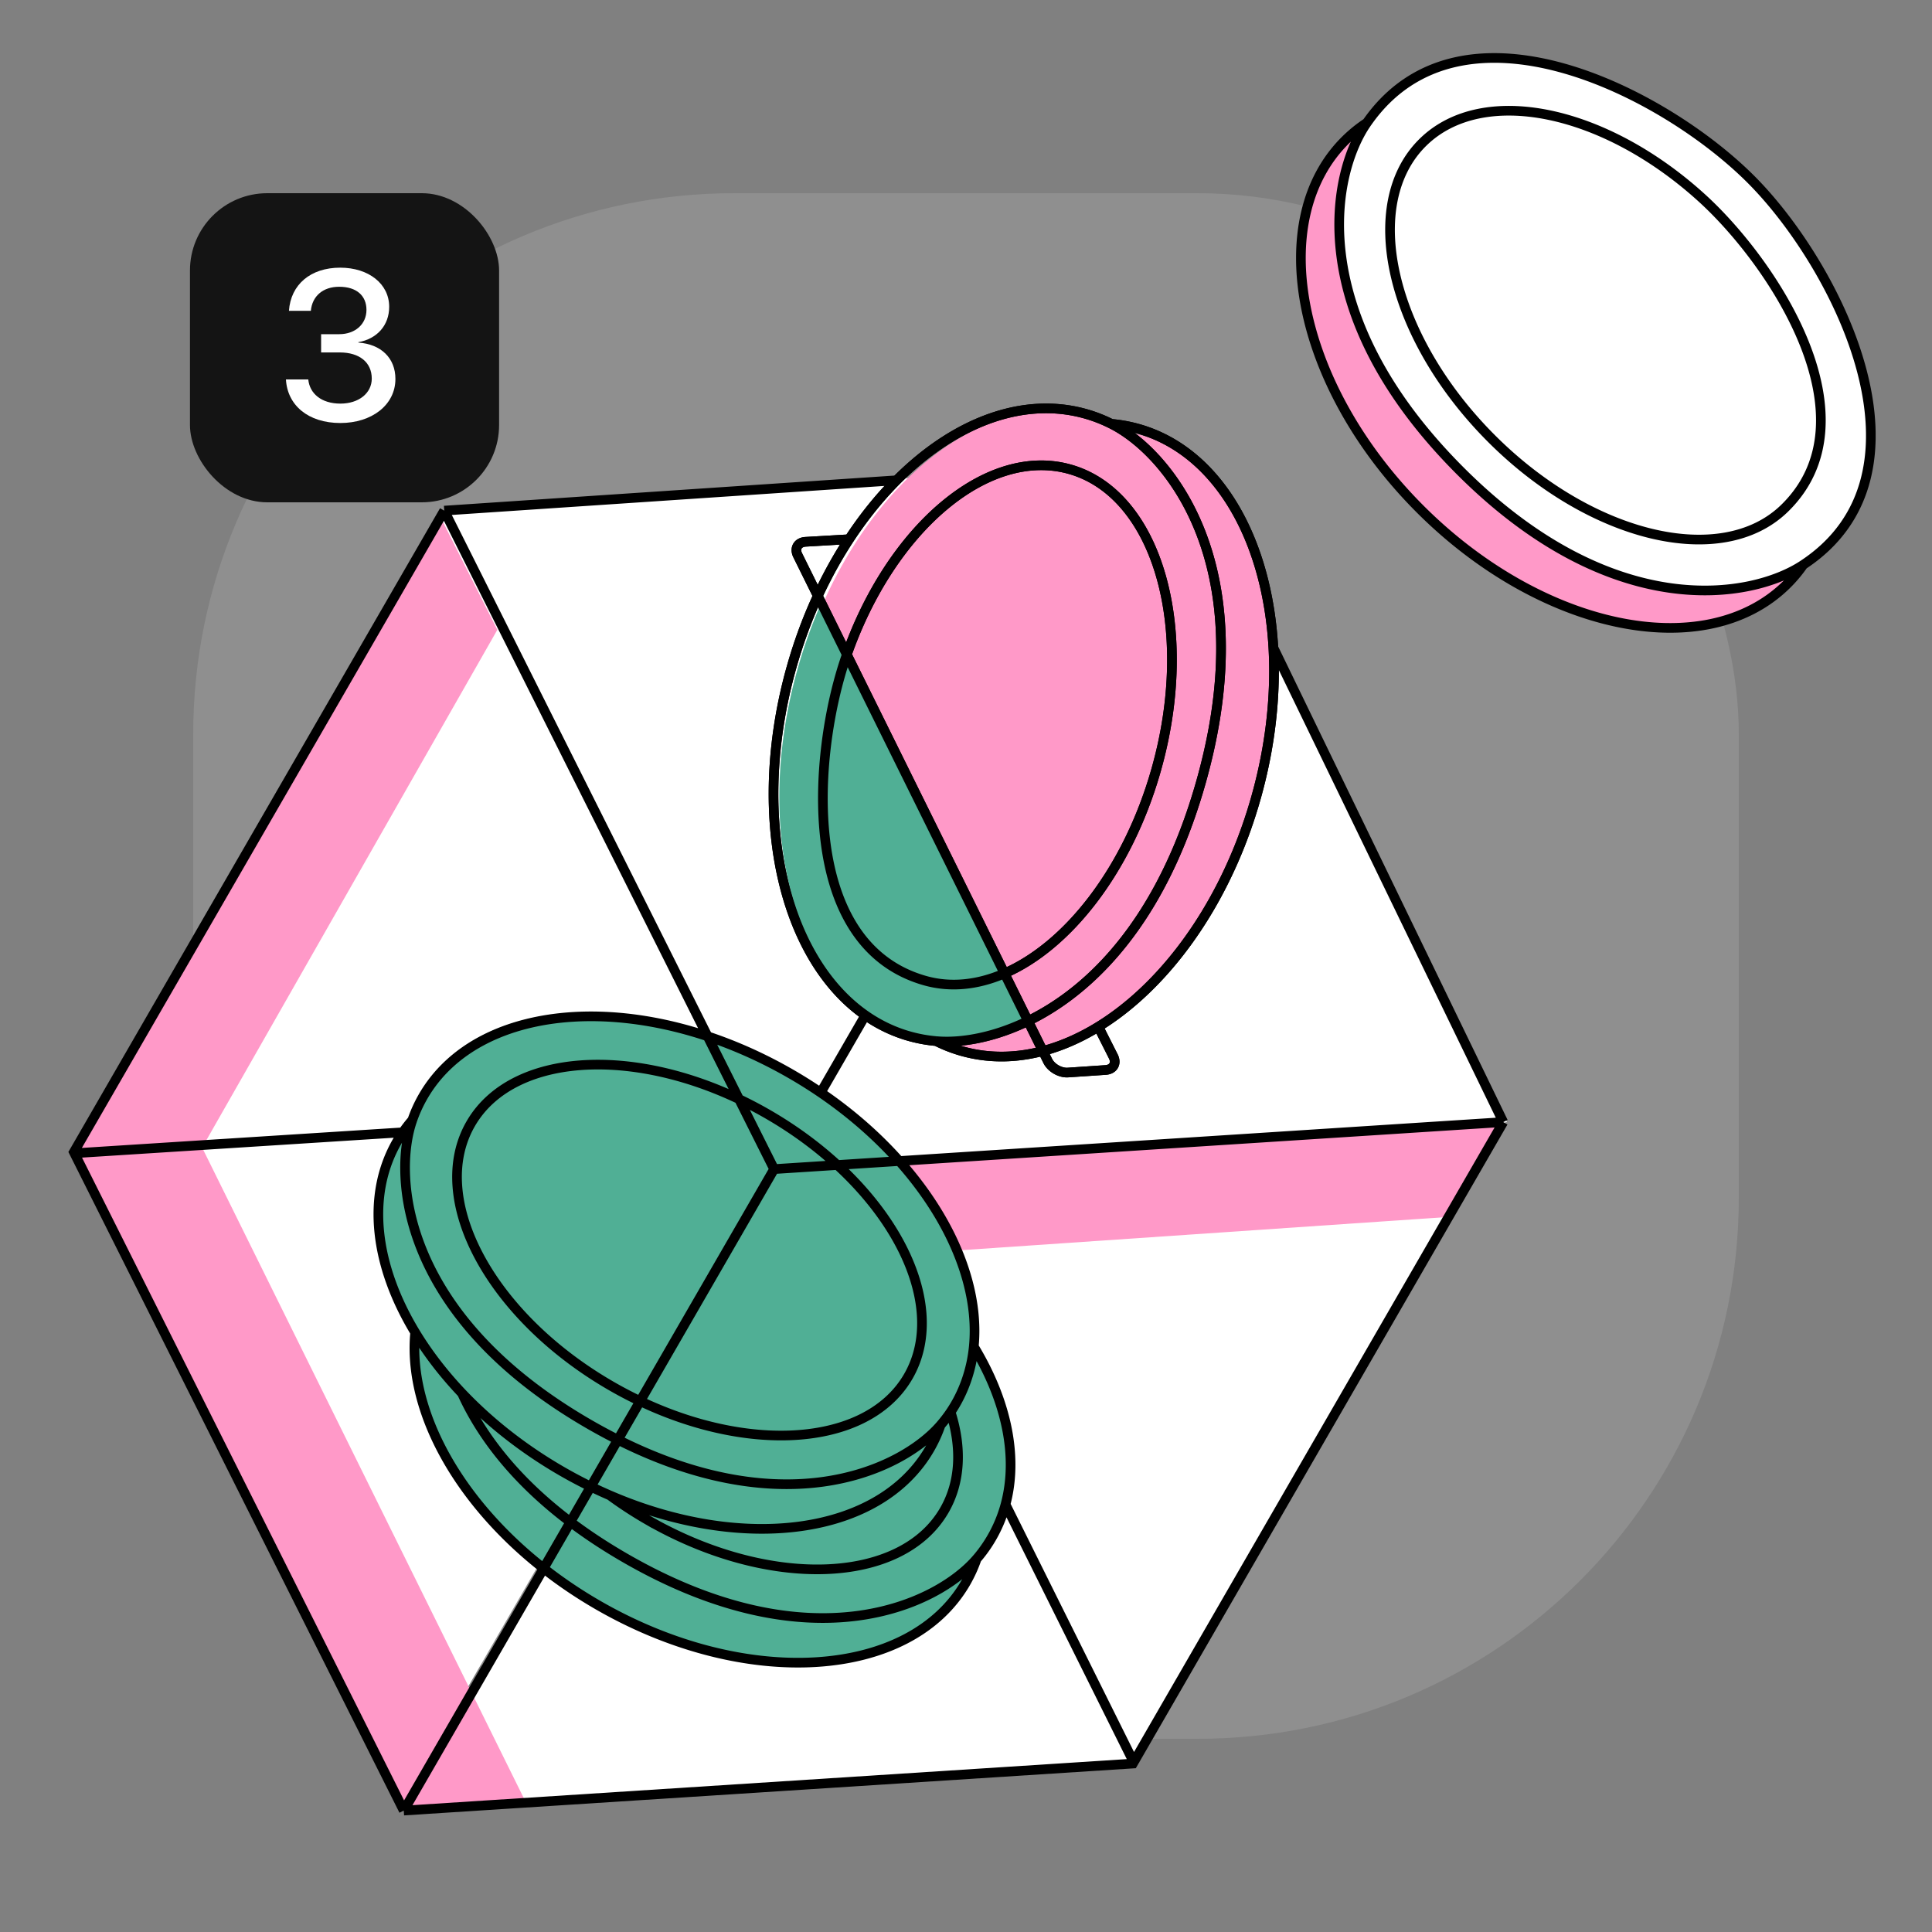 <svg width="200" height="200" viewBox="0 0 200 200" fill="none" xmlns="http://www.w3.org/2000/svg"><rect x="0" y="0" width="200" height="200" fill="#808080" stroke="none"/><rect x="20" y="20" width="160" height="160" rx="56" fill="#fff" fill-opacity=".12"/><path d="M155.922 115.994l.082.166-.186.013-37.943 65.616-.362.025-.183.316-75.011 4.83.012-.02-.623.042 38.07-65.836.15-.01L46.06 52.745l75.987-5.155 33.857 68.366.042-.003-.023.041z" fill="#fff"/><path d="M46.195 53.257L79.44 121.03l-38.075 65.845L8.12 119.102l38.075-65.845z" fill="#fff"/><path d="M146.911 52.367c-16.024-16.21-12.962-30.576-9.373-35.678 9.747-14.005 30.919-3.06 39.865 5.988 8.945 9.049 19.567 30.266 5.273 39.671-5.209 3.464-19.74 6.23-35.765-9.98z" fill="#FF99C8"/><path d="M150.911 48.367c-16.024-16.21-12.962-30.576-9.373-35.678 9.747-14.005 30.919-3.06 39.865 5.988 8.945 9.049 19.567 30.266 5.273 39.671-5.209 3.464-19.74 6.23-35.765-9.98z" fill="#fff"/><path d="M141.505 12.704a14.475 14.475 0 00-2.144 1.725c-8.476 8.267-5.154 25.296 7.42 38.037 12.574 12.74 29.638 16.367 38.114 8.1a14.397 14.397 0 001.776-2.098m-45.166-45.764c-3.591 5.113-6.656 19.513 9.379 35.76 16.035 16.247 30.576 13.476 35.787 10.004m-45.166-45.764c9.753-14.037 30.939-3.067 39.89 6.002 8.951 9.07 19.579 30.335 5.276 39.762m-1.929-5.853c9.473-9.24-1.081-25.325-8.586-32.14-10.084-9.158-22.648-11.798-28.828-5.77-6.536 6.375-3.459 20.029 6.873 30.497s24.005 13.787 30.541 7.413z" stroke="#000"/><path d="M150.248 125.955l5.425-9.397-62.467 4.029 3.997 8.99 53.045-3.622zM88.542 71.213c-5.013 17.67.179 34.622 11.596 37.861 11.418 3.239 24.738-8.459 29.751-26.13 5.014-17.67-.178-34.621-11.596-37.86-11.418-3.24-24.738 8.459-29.75 26.13z" fill="#FF99C8"/><path d="M82.737 69.267c-5.013 17.67.179 34.621 11.597 37.86 11.417 3.24 24.737-8.459 29.751-26.13 5.013-17.67-.179-34.62-11.597-37.86-11.417-3.24-24.737 8.46-29.75 26.13zM45.64 53.608l5.843 11.591-30.5 53.5-13.5 1L45.64 53.608z" fill="#FF99C8"/><path d="M54.258 186.214l-33.461-67.673-13.31.904 34.193 67.554 12.578-.785z" fill="#FF99C8"/><path fill-rule="evenodd" clip-rule="evenodd" d="M81.684 110.791c-15.224-8.79-32.261-7.781-38.054 2.253-.491.85-.886 1.738-1.187 2.656a14.098 14.098 0 00-1.707 2.356c-3.237 5.607-2.278 12.845 1.854 19.674-.953 9.464 6.437 21.034 18.93 28.247 15.223 8.789 32.26 7.781 38.054-2.253.492-.852.887-1.742 1.188-2.662a14.09 14.09 0 001.705-2.352c3.236-5.607 2.278-12.844-1.854-19.673.953-9.464-6.436-21.033-18.93-28.246z" fill="#50AF95"/><path d="M155.619 116.157l-38.339 66.406-75.482 4.868m113.821-71.274l-75.481 4.868m75.481-4.868l-23.802-49.114M41.798 187.43L7.647 119.266l38.34-66.406m-4.189 134.571l38.34-66.406M45.987 52.86l34.15 68.165M45.988 52.86l46.831-3.143m4.55 97.809a14.199 14.199 0 01-1.122 2.457c-5.185 8.98-19.313 10.775-33.108 4.82m34.23-7.277c-4 4.662-16.984 11.107-36.398-.102-19.414-11.208-20.324-25.676-18.287-31.47m54.685 31.572c.371-.429.718-.88 1.038-1.354m-55.723-30.218c.294-.848.666-1.668 1.122-2.457 5.813-10.068 22.866-11.105 38.09-2.315a48.464 48.464 0 013.065 1.924m-42.277 2.848c-.347.401-.673.821-.975 1.261m0 0c-.208.304-.406.616-.592.938-3.257 5.642-2.293 12.922 1.862 19.78m-1.27-20.718l-33.874 2.161m77.126-6.27c10.589 7.218 16.689 17.622 15.846 26.292M84.96 113.106l13.534-23.44m-.088 56.506c1.171 3.68 1.045 7.235-.647 10.166-4.482 7.764-18.256 8.203-30.765.981a42.107 42.107 0 01-3.856-2.516m35.268-8.631c1.358-2.012 2.165-4.36 2.4-6.774m-37.668 15.405a48.13 48.13 0 01-4.982-2.505c-4.003-2.311-7.48-5.072-10.327-8.068m53.272 17.147a14.223 14.223 0 01-1.122 2.457c-5.813 10.068-22.866 11.105-38.09 2.315-12.46-7.194-19.833-18.741-18.911-28.216m58.123 23.444c-4 4.662-16.984 11.107-36.398-.101-9.303-5.371-14.357-11.491-16.874-17.046m53.272 17.147a14.28 14.28 0 002.989-5.638m0 0l13.403 26.95m-13.403-26.95c1.344-5 .069-10.808-3.284-16.341m-52.977 4.832c-1.913-2.014-3.54-4.134-4.851-6.297m72.066-94.056a14.905 14.905 0 00-2.647-1.033c-6.549-1.858-13.677.95-19.579 6.873m22.226-5.84c.94.08 1.873.25 2.795.511 8.205 2.328 13.337 11.364 13.978 22.655m-16.773-23.167c1.494.744 3.264 2.07 4.957 4.016a22.574 22.574 0 011.497 1.928c4.148 5.977 7.082 16.145 2.809 31.205-6.436 22.685-20.957 27.337-27.392 26.75m0 0c.843.424 1.725.77 2.647 1.032 11.765 3.337 25.393-8.377 30.44-26.166 1.527-5.381 2.093-10.702 1.815-15.598m-34.902 40.732a14.959 14.959 0 01-2.794-.512c-11.764-3.338-17.21-20.464-12.163-38.253 2.237-7.885 6.16-14.577 10.86-19.293m-4.744 6.095l-4.677.274c-.806.047-1.173.675-.817 1.396l15.913 32.183m15.375 16.957l1.38 2.735c.364.721.006 1.352-.796 1.407l-3.903.265c-.798.054-1.731-.483-2.085-1.199l-9.97-20.165m-19.002 25.686c-12.509-7.222-26.283-6.783-30.765.981-4.482 7.763 2.025 19.911 14.534 27.133 12.508 7.222 26.282 6.783 30.765-.98 4.482-7.764-2.025-19.912-14.534-27.134zm16.255-13.839c2.63.746 5.399.455 8.106-.691 6.627-2.805 12.883-10.736 15.828-21.114 4.147-14.617.154-28.552-8.917-31.126-8.579-2.434-18.627 6.164-23.201 19.466-3.404 9.9-4.965 29.734 8.184 33.465z" stroke="#000"/><path d="M94.182 107.036c-11.418-3.239-16.61-20.19-11.596-37.86a51.037 51.037 0 012.444-6.773l21.156 43.058c-3.951 2.041-8.09 2.686-12.004 1.575z" fill="#50AF95"/><path d="M115.044 43.877a14.905 14.905 0 00-2.647-1.033c-11.764-3.337-25.393 8.377-30.44 26.166-5.046 17.789.4 34.915 12.164 38.253.922.261 1.855.431 2.794.512m18.129-63.899c.94.082 1.873.25 2.795.512 11.764 3.338 17.21 20.464 12.163 38.253-5.047 17.789-18.675 29.503-30.44 26.166a14.993 14.993 0 01-2.647-1.032m18.129-63.899c5.784 2.88 15.699 14.465 9.263 37.15-6.436 22.684-20.957 27.336-27.392 26.749m-8.841-51.963l-4.677.274c-.806.047-1.173.675-.817 1.396l25.884 52.348c.354.716 1.287 1.253 2.085 1.199l3.903-.265c.802-.055 1.16-.686.796-1.407l-1.38-2.735m-18.121-5.11c2.63.746 5.399.455 8.106-.691 6.627-2.805 12.883-10.736 15.828-21.114 4.147-14.617.154-28.552-8.917-31.126-8.579-2.434-18.627 6.164-23.201 19.466-3.404 9.9-4.966 29.734 8.183 33.465z" stroke="#000"/><rect x="19.666" y="20" width="32" height="32" rx="8" fill="#141414"/><path d="M33.243 36.485h1.933c2.041 0 3.309 1.032 3.309 2.707 0 1.515-1.354 2.59-3.244 2.59-1.955 0-3.18-1.021-3.33-2.504H29.6c.15 2.675 2.299 4.512 5.64 4.512 3.233 0 5.693-1.858 5.693-4.565 0-2.17-1.504-3.599-3.835-3.76v-.043c1.923-.344 3.19-1.73 3.19-3.663 0-2.385-2.137-4.05-5.07-4.05-3.072 0-5.124 1.751-5.306 4.469h2.266c.14-1.526 1.257-2.492 2.933-2.492 1.837 0 2.825.956 2.825 2.395 0 1.461-1.15 2.514-2.825 2.514h-1.87v1.89z" fill="#fff"/></svg>